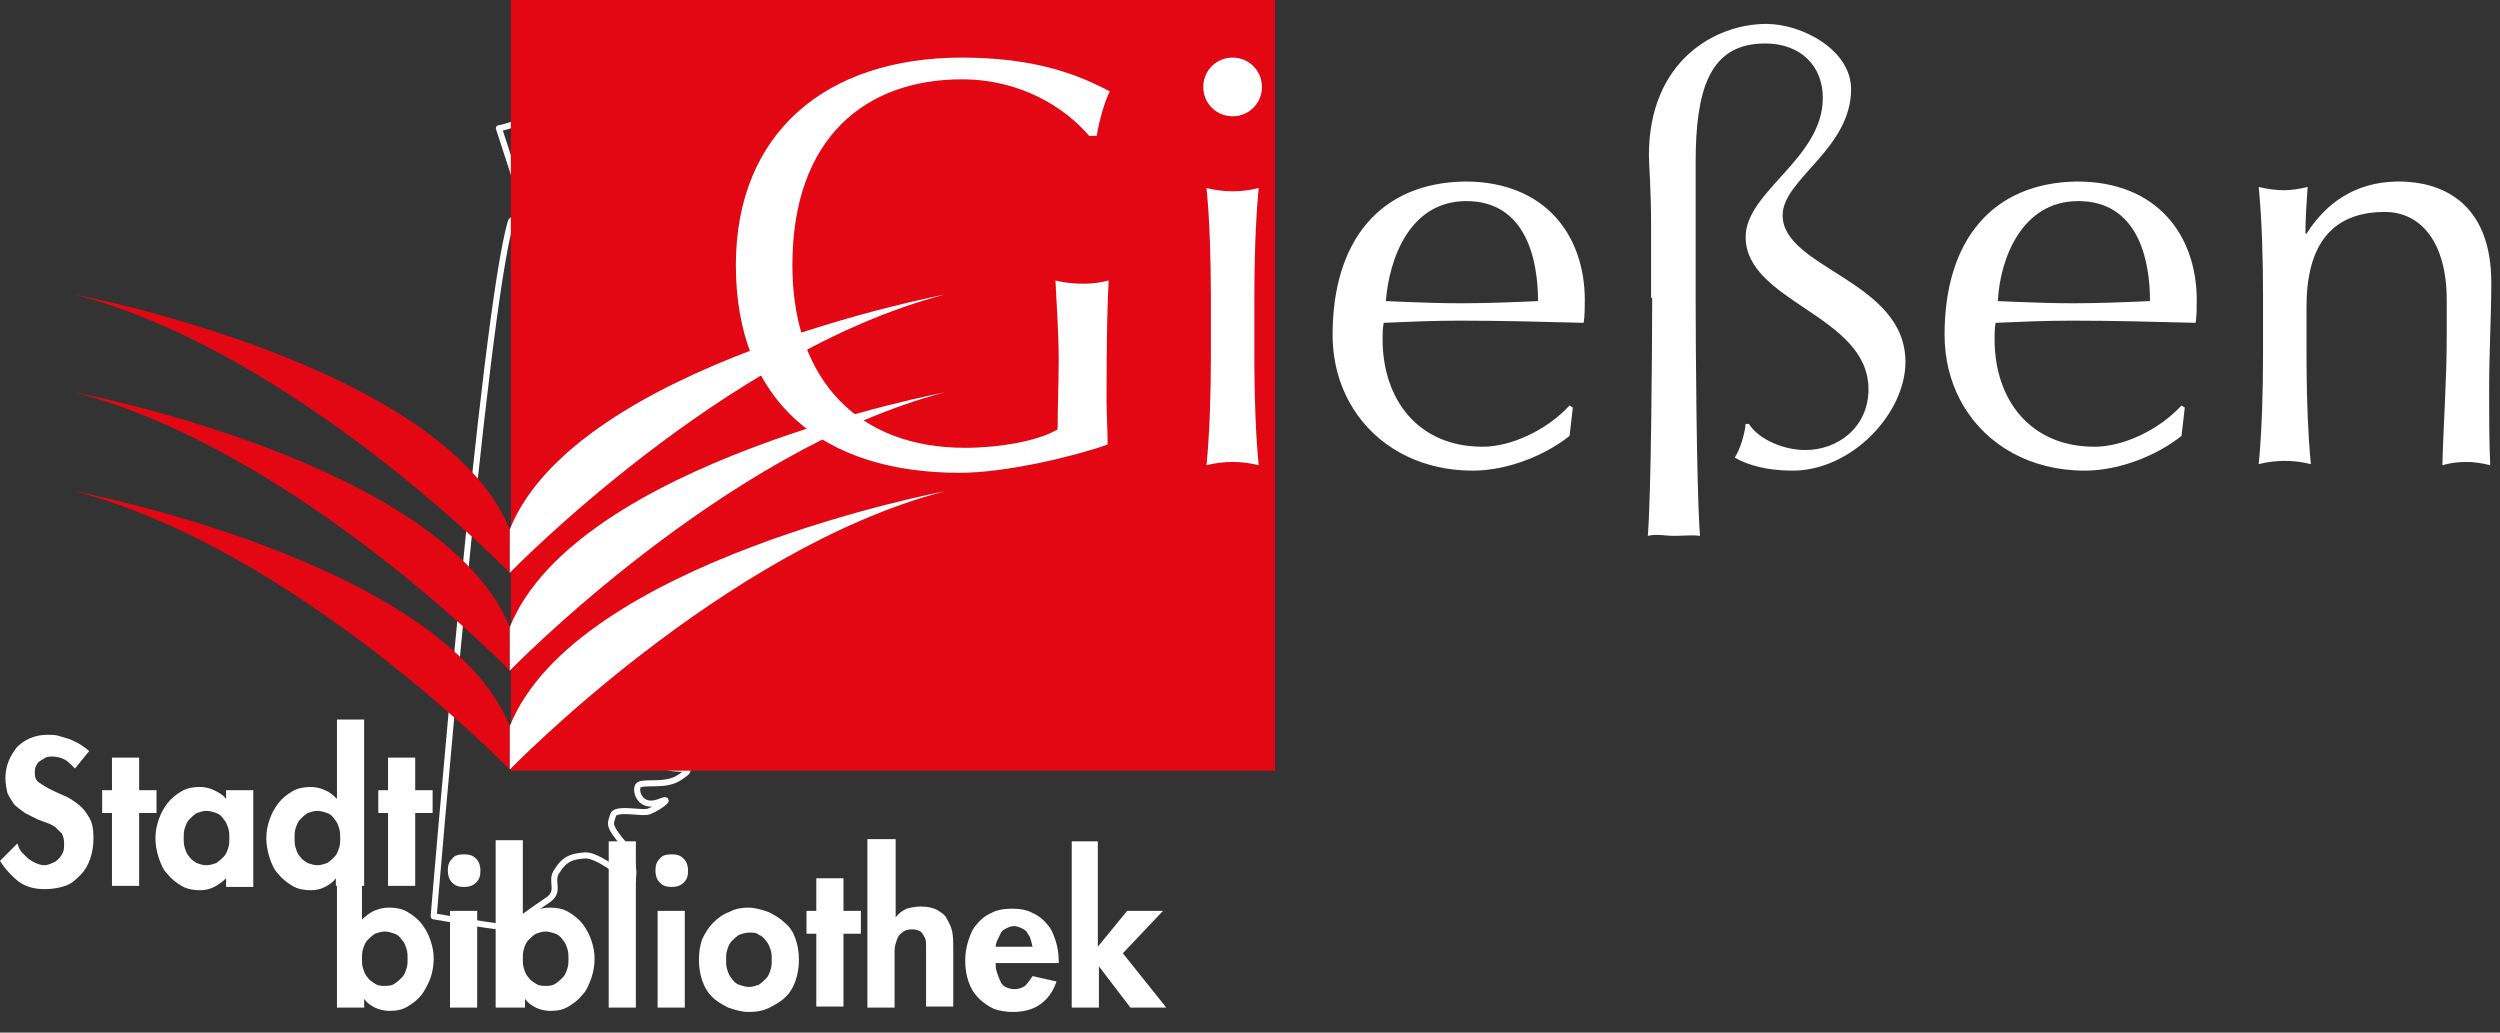 <?xml version="1.0" encoding="UTF-8"?>
<svg width="230px" height="95px" viewBox="0 0 230 95" xmlns="http://www.w3.org/2000/svg" xmlns:xlink="http://www.w3.org/1999/xlink" version="1.1">
 <rect x="0" y="0" width="230" height="95" fill="#333333" stroke="none"/>
 <!-- Generated by Pixelmator Pro 2.1.2 -->
 <path id="Pfad" d="M62.8 46 L65 42.4 68.8 44.3 C68.8 44.3 67.6 41.5 67.6 41.4 67.6 41.3 73.4 42.4 73.4 42.4 L71.7 40.3 C70.3 38.9 70.3 36.2 70.3 36.2 70.3 36.2 72.1 36.3 74 37.1 73.8 36.8 73.5 36.1 74.2 35.3 74.9 34.5 78 32.5 77.9 32.5 76.7 31.9 75.8 31 75.8 31 80.2 27.8 81.6 22.6 81.6 22.7 81.6 22.8 77.3 24.7 77.5 24.5 77.6 24.4 79.2 22.4 79.8 20.1 80.4 17.8 80.2 15.7 79.2 14.2 79.1 15.1 77 19.6 75.5 21.2 75.3 20.5 73.6 16.3 73.6 16.5 72.1 34.8 54.9 37 53.9 37 53 37 65.1 33.2 69.1 24 72.4 16.3 68.5 13.3 68.1 12.9 68 12.8 68.4 15.5 68.4 15.6 68.4 15.6 63 11.2 62.3 10.9 62.7 11.8 69 17.6 64.3 26.2 61.6 31.2 56.9 32.5 55.5 32.9 54.1 33.3 53.8 32.6 54 31.8 54.3 31 55.6 31.4 55.6 31.4 55.6 31.4 55.5 31.2 55.2 30.4 54.3 27.7 57.7 27.8 58.4 27.7 58.4 27.7 58.2 26.8 58 26.3 57.3 24.6 57.8 22.4 58.5 21.4 59 20.6 60.9 20.3 60.9 20.3 L59.6 19.6 C57.9 18.3 58.4 14.8 58.3 14.3 58.2 13.7 59.6 12.8 59.6 12.8 59.7 12.8 57.8 11.7 57.5 11.5 56.4 10.9 54.8 10.7 54.2 10.6 53.7 10.5 54 10.3 53.4 9.2 52.5 9.8 51.5 10.1 49.2 10.5 47.3 11.6 45.9 11.8 45.9 11.8 L47.3 16.1 C47.3 16.1 51.9 17.3 50 18.1 49.7 18.2 49.1 18.4 48.8 19.1 48.7 19.3 52.3 19.9 48.3 21 48.1 21 47.2 19.8 47 20.4 44.5 28.7 39.9 84.3 39.9 84.3 39.9 84.3 46.8 85.5 46.9 85.3 47 85.2 49.2 83.6 50.4 82.8 51.6 82 50.6 81.1 51.2 80.2 52 78.9 52.7 78.8 53.8 78.7 54.9 78.6 57.1 80.4 58.2 81.1 58.2 80.5 58.6 80 57.5 77.8 55.8 75.8 56.2 75.8 56.4 75 56.6 74.3 58.8 74.8 59.5 74.7 60.2 74.6 62.3 73.1 60.6 73.8 58.9 74.4 58.4 72.8 58.7 72.3 59 71.8 61.1 72.4 62.4 71.6 64.3 70.4 62.6 70.9 61.5 70.6 60.4 70.3 51.4 70.8 57.4 69.9 60.4 69.5 64.8 67.2 64.8 67.2 58.4 65.3 57.4 58.6 57.4 58.4 57.9 58.6 60.6 64 66 64.1 L59.4 52.2 C61.3 56.9 64 59.6 67.1 61.4 67.2 61.4 70.9 63.2 70.2 58.4 70.2 58.2 70 57.8 69.7 57.1" fill="none" stroke="#ffffff" stroke-width="0.558" stroke-opacity="1" stroke-linejoin="round" stroke-linecap="round"/>
 <path id="Pfad-1" d="M47 70.9 L47 -0 117.3 -0 117.3 70.9 47 70.9 Z M46.9 70.8 C46.9 70.8 27.2 50.501 6.9 45.201 6.9 45.201 40.7 51.6 46.9 66.8 L46.9 70.8 Z M46.9 61.701 C46.9 61.701 27.2 41.399 6.9 36.099 6.9 36.099 40.7 42.501 46.9 57.701 L46.9 61.701 Z M46.9 52.701 C46.9 52.701 27.2 32.399 6.9 27.099 6.9 27.099 40.7 33.501 46.9 48.701 L46.9 52.701 Z" fill="#e30613" fill-opacity="1" stroke="none"/>
 <path id="Pfad-2" d="M68.9 93.1 C68.2 93.1 67.6 92.9 67 92.7 66.4 92.4 65.9 92.1 65.5 91.7 65.1 91.3 64.8 90.8 64.6 90.2 64.4 89.6 64.301 88.999 64.301 88.299 64.301 87.599 64.4 87.001 64.6 86.401 64.9 85.801 65.2 85.301 65.6 84.901 66 84.501 66.5 84.101 67.1 83.901 67.6 83.601 68.301 83.5 68.801 83.5 69.501 83.5 70.099 83.701 70.699 83.901 71.299 84.201 71.799 84.501 72.199 84.901 72.699 85.301 72.999 85.801 73.199 86.401 73.399 87.001 73.5 87.599 73.5 88.299 73.5 88.999 73.399 89.6 73.199 90.2 72.999 90.8 72.701 91.3 72.301 91.7 71.901 92.1 71.401 92.4 70.801 92.7 70.201 93 69.6 93.1 68.9 93.1 Z M93.199 93.1 C92.599 93.1 91.9 92.999 91.4 92.799 90.8 92.499 90.4 92.199 90 91.799 89.6 91.399 89.3 90.899 89.1 90.299 88.9 89.699 88.801 89.101 88.801 88.401 88.801 87.701 88.9 87.1 89.1 86.5 89.3 85.9 89.5 85.4 89.9 85 90.2 84.6 90.699 84.2 91.199 84 91.699 83.7 92.4 83.6 93.1 83.6 93.8 83.6 94.5 83.7 95 84 95.5 84.2 96.001 84.6 96.301 85 96.701 85.4 96.9 85.9 97.1 86.5 97.3 87.1 97.4 87.701 97.4 88.401 L97.4 88.6 91.6 88.6 C91.6 88.8 91.599 89.101 91.699 89.401 91.799 89.701 91.9 90 92 90.2 92.1 90.5 92.3 90.699 92.5 90.799 92.7 90.899 93.001 91 93.301 91 93.701 91 94.001 90.9 94.301 90.7 94.601 90.4 94.8 90.099 95 89.799 L97.199 90.299 C96.899 91.199 96.399 91.901 95.699 92.401 94.999 92.901 94.099 93.1 93.199 93.1 Z M35.801 93 C35.401 93 34.9 92.9 34.5 92.7 34.1 92.5 33.8 92.301 33.5 91.901 L33.5 92.7 31 92.7 31 81.5 30.9 81.5 30.9 80.799 C30.7 81.099 30.3 81.4 29.9 81.6 29.5 81.8 29.1 81.901 28.6 81.901 28 81.901 27.4 81.8 26.9 81.5 26.4 81.2 25.9 80.801 25.6 80.401 25.2 80.001 25.001 79.501 24.801 78.901 24.601 78.301 24.5 77.7 24.5 77.1 24.5 76.5 24.601 76.001 24.801 75.401 25.001 74.801 25.3 74.301 25.6 73.901 26 73.401 26.4 73.099 26.9 72.799 27.4 72.499 28 72.401 28.6 72.401 29 72.401 29.5 72.5 29.9 72.7 30.4 72.9 30.7 73.2 31 73.5 L31 66.2 33.5 66.2 33.5 81.5 33.301 81.5 33.301 84.6 C33.601 84.3 34 83.999 34.4 83.799 34.9 83.599 35.301 83.5 35.801 83.5 36.401 83.5 37 83.601 37.5 83.901 38 84.201 38.501 84.6 38.801 85 39.101 85.4 39.4 85.9 39.6 86.5 39.8 87.1 39.9 87.6 39.9 88.2 39.9 88.8 39.8 89.4 39.6 90 39.4 90.5 39.101 91.1 38.801 91.5 38.401 92 38 92.3 37.5 92.6 37 92.9 36.501 93 35.801 93 Z M50.6 93 C50.2 93 49.701 92.9 49.301 92.7 48.901 92.5 48.601 92.301 48.301 91.901 L48.301 92.7 45.801 92.7 45.6 92.7 45.6 77.299 48.1 77.299 48.1 84.6 C48.4 84.3 48.799 83.999 49.199 83.799 49.699 83.599 50.1 83.5 50.6 83.5 51.2 83.5 51.801 83.601 52.301 83.901 52.801 84.201 53.3 84.6 53.6 85 53.9 85.4 54.2 85.9 54.4 86.5 54.6 87.1 54.699 87.6 54.699 88.2 54.699 88.8 54.6 89.4 54.4 90 54.2 90.5 54 91.1 53.6 91.5 53.2 92 52.801 92.3 52.301 92.6 51.801 92.9 51.3 93 50.6 93 Z M41.4 92.7 L41.4 83.799 43.9 83.799 43.9 92.7 41.4 92.7 Z M56 92.7 L56 77.401 58.5 77.401 58.5 92.7 56 92.7 Z M60.5 92.7 L60.5 83.799 63 83.799 63 92.7 60.5 92.7 Z M79.801 92.7 L79.801 77.401 79.801 77.2 82.4 77.2 82.4 84.401 C82.7 84.001 83 83.8 83.4 83.6 83.8 83.5 84.199 83.401 84.699 83.401 85.299 83.401 85.799 83.5 86.199 83.7 86.499 83.9 86.9 84.1 87.1 84.5 87.3 84.9 87.5 85.2 87.6 85.7 87.7 86.2 87.699 86.7 87.699 87.2 L87.699 92.6 85.199 92.6 85.199 87.901 85.199 87.1 C85.199 86.8 85.2 86.499 85.1 86.299 85 86.099 84.899 85.9 84.699 85.7 84.499 85.6 84.3 85.5 83.9 85.5 83.5 85.5 83.2 85.599 83 85.799 82.7 85.999 82.6 86.2 82.5 86.5 82.4 86.8 82.301 87.101 82.301 87.401 82.301 87.701 82.301 87.999 82.301 88.299 L82.301 92.7 79.801 92.7 Z M98.6 92.7 L98.6 77.401 101 77.401 101 87.1 103.699 83.799 107 83.799 103.301 87.7 107.301 92.7 104 92.7 101.1 88.901 101.1 92.7 98.6 92.7 Z M75.1 92.6 L75.1 85.901 74.199 85.901 74.199 83.799 75.1 83.799 75.1 80.799 77.6 80.799 77.6 83.799 79.199 83.799 79.199 85.901 77.6 85.901 77.6 92.6 75.1 92.6 Z M68.9 90.799 C69.2 90.799 69.501 90.7 69.801 90.6 70.101 90.4 70.3 90.2 70.5 90 70.7 89.8 70.8 89.5 70.9 89.2 71 88.9 71 88.599 71 88.299 71 87.999 71 87.701 70.9 87.401 70.8 87.101 70.7 86.8 70.5 86.6 70.3 86.3 70.101 86.1 69.801 86 69.601 85.8 69.3 85.799 68.9 85.799 68.6 85.799 68.3 85.9 68 86 67.7 86.2 67.501 86.4 67.301 86.6 67.101 86.8 67 87.101 66.9 87.401 66.8 87.701 66.801 87.999 66.801 88.299 66.801 88.599 66.8 88.9 66.9 89.2 67 89.5 67.101 89.8 67.301 90 67.501 90.3 67.7 90.5 68 90.6 68.3 90.7 68.6 90.799 68.9 90.799 Z M35.4 90.7 C35.7 90.7 36.001 90.7 36.301 90.5 36.601 90.3 36.8 90.101 37 89.901 37.2 89.701 37.3 89.4 37.4 89.1 37.5 88.8 37.5 88.5 37.5 88.2 37.5 87.9 37.5 87.599 37.4 87.299 37.3 86.999 37.2 86.7 37 86.5 36.8 86.2 36.601 86.001 36.301 85.901 36.001 85.801 35.7 85.7 35.4 85.7 35.1 85.7 34.8 85.801 34.5 85.901 34.2 86.101 34.001 86.3 33.801 86.5 33.601 86.7 33.5 86.999 33.4 87.299 33.3 87.599 33.301 87.9 33.301 88.2 33.301 88.5 33.3 88.8 33.4 89.1 33.5 89.4 33.601 89.701 33.801 89.901 34.001 90.201 34.2 90.3 34.5 90.5 34.8 90.7 35.1 90.7 35.4 90.7 Z M50.199 90.7 C50.499 90.7 50.8 90.7 51.1 90.5 51.4 90.3 51.601 90.101 51.801 89.901 52.001 89.701 52.099 89.4 52.199 89.1 52.299 88.8 52.301 88.5 52.301 88.2 52.301 87.9 52.299 87.599 52.199 87.299 52.099 86.999 52.001 86.7 51.801 86.5 51.601 86.2 51.4 86.001 51.1 85.901 50.8 85.801 50.499 85.7 50.199 85.7 49.899 85.7 49.601 85.801 49.301 85.901 49.001 86.101 48.8 86.3 48.6 86.5 48.4 86.7 48.299 86.999 48.199 87.299 48.099 87.599 48.1 87.9 48.1 88.2 48.1 88.5 48.099 88.8 48.199 89.1 48.299 89.4 48.4 89.701 48.6 89.901 48.8 90.201 49.001 90.3 49.301 90.5 49.601 90.7 49.899 90.7 50.199 90.7 Z M91.6 87.1 L95 87.1 C94.9 86.8 94.901 86.601 94.801 86.401 94.801 86.201 94.6 85.999 94.5 85.799 94.4 85.599 94.2 85.501 94 85.401 93.8 85.301 93.501 85.2 93.301 85.2 93.001 85.2 92.8 85.301 92.6 85.401 92.4 85.501 92.2 85.599 92.1 85.799 92 85.999 91.901 86.201 91.801 86.401 91.701 86.601 91.6 86.9 91.6 87.1 Z M18.4 81.901 C17.8 81.901 17.199 81.8 16.699 81.5 16.199 81.2 15.7 80.801 15.4 80.401 15 80.001 14.8 79.501 14.6 78.901 14.4 78.301 14.301 77.7 14.301 77.1 14.301 76.5 14.4 76.001 14.6 75.401 14.8 74.801 15.1 74.301 15.4 73.901 15.8 73.401 16.199 73.099 16.699 72.799 17.199 72.499 17.8 72.401 18.4 72.401 18.8 72.401 19.299 72.5 19.699 72.7 20.099 72.9 20.501 73.1 20.801 73.5 L20.801 72.7 23.301 72.7 23.301 81.6 20.801 81.6 20.801 80.799 C20.501 81.099 20.099 81.4 19.699 81.6 19.299 81.8 18.9 81.901 18.4 81.901 Z M4.1 81.799 C3.2 81.799 2.399 81.6 1.699 81.1 1.099 80.6 0.5 80 -0 79.2 L1.6 77.6 C1.7 77.9 1.8 78.201 2 78.401 2.2 78.601 2.4 78.8 2.6 79 2.8 79.1 3.001 79.301 3.301 79.401 3.501 79.501 3.8 79.6 4.1 79.6 4.3 79.6 4.601 79.501 4.801 79.401 5.101 79.301 5.2 79.2 5.4 79 5.6 78.8 5.701 78.601 5.801 78.401 5.901 78.101 5.9 77.9 5.9 77.6 5.9 77.2 5.799 76.9 5.699 76.7 L5.1 76.1 C4.8 75.9 4.601 75.8 4.301 75.7 4.001 75.6 3.8 75.501 3.5 75.401 3.1 75.201 2.701 74.999 2.301 74.799 1.901 74.499 1.601 74.3 1.301 74 1.101 73.7 0.899 73.4 0.699 73 0.599 72.6 0.5 72.1 0.5 71.6 0.5 71 0.601 70.5 0.801 70 1.001 69.5 1.3 69.099 1.5 68.799 1.9 68.399 2.301 68.101 2.801 67.901 3.301 67.701 3.8 67.6 4.4 67.6 4.7 67.6 5.1 67.6 5.4 67.7 5.7 67.8 6.1 67.9 6.4 68 6.8 68.2 7.1 68.3 7.4 68.5 7.7 68.7 7.999 68.9 8.199 69.1 L6.9 70.7 C6.6 70.4 6.3 70.101 6 69.901 5.6 69.701 5.201 69.6 4.801 69.6 4.601 69.6 4.399 69.6 4.199 69.7 3.999 69.8 3.899 69.9 3.699 70 3.499 70.1 3.401 70.3 3.301 70.5 3.201 70.7 3.199 70.9 3.199 71.1 3.199 71.5 3.3 71.8 3.6 72 3.9 72.2 4.2 72.4 4.6 72.6 5 72.8 5.4 73 5.9 73.2 6.4 73.4 6.799 73.7 7.199 74 7.599 74.3 7.899 74.7 8.199 75.2 8.499 75.7 8.6 76.3 8.6 77.1 8.6 77.8 8.501 78.4 8.301 79 8.101 79.6 7.8 80.1 7.4 80.5 7 80.9 6.6 81.3 6 81.5 5.4 81.7 4.8 81.799 4.1 81.799 Z M42.699 81.6 C42.199 81.6 41.9 81.5 41.6 81.2 41.3 80.9 41.199 80.5 41.199 80.1 41.199 79.6 41.3 79.3 41.6 79 41.8 78.7 42.199 78.6 42.699 78.6 43.199 78.6 43.501 78.7 43.801 79 44.101 79.3 44.199 79.7 44.199 80.1 44.199 80.6 44.101 80.9 43.801 81.2 43.501 81.5 43.099 81.6 42.699 81.6 Z M61.801 81.6 C61.301 81.6 60.999 81.5 60.699 81.2 60.399 80.9 60.301 80.5 60.301 80.1 60.301 79.6 60.399 79.3 60.699 79 60.899 78.7 61.301 78.6 61.801 78.6 62.301 78.6 62.6 78.7 62.9 79 63.2 79.3 63.301 79.7 63.301 80.1 63.301 80.6 63.2 80.9 62.9 81.2 62.6 81.5 62.201 81.6 61.801 81.6 Z M10.301 81.5 L10.301 74.799 9.4 74.799 9.4 72.7 10.301 72.7 10.301 69.7 12.801 69.7 12.801 72.7 14.4 72.7 14.4 74.799 12.801 74.799 12.801 81.5 10.301 81.5 Z M35.699 81.5 L35.699 74.799 34.801 74.799 34.801 72.7 35.699 72.7 35.699 69.7 38.199 69.7 38.199 72.7 39.801 72.7 39.801 74.799 38.199 74.799 38.199 81.5 35.699 81.5 Z M19 79.6 C19.3 79.6 19.6 79.501 19.9 79.401 20.2 79.201 20.4 78.999 20.6 78.799 20.8 78.599 20.9 78.3 21 78 21.1 77.7 21.1 77.4 21.1 77.1 21.1 76.8 21.1 76.5 21 76.2 20.9 75.9 20.8 75.601 20.6 75.401 20.4 75.101 20.2 74.899 19.9 74.799 19.6 74.699 19.3 74.6 19 74.6 18.7 74.6 18.4 74.699 18.1 74.799 17.8 74.999 17.6 75.201 17.4 75.401 17.2 75.601 17.1 75.9 17 76.2 16.9 76.5 16.9 76.8 16.9 77.1 16.9 77.4 16.9 77.7 17 78 17.1 78.3 17.2 78.599 17.4 78.799 17.6 79.099 17.8 79.201 18.1 79.401 18.4 79.501 18.6 79.6 19 79.6 Z M29.199 79.6 C29.499 79.6 29.8 79.501 30.1 79.401 30.4 79.201 30.601 78.999 30.801 78.799 31.001 78.599 31.099 78.3 31.199 78 31.299 77.7 31.301 77.4 31.301 77.1 31.301 76.8 31.299 76.5 31.199 76.2 31.099 75.9 31.001 75.601 30.801 75.401 30.601 75.101 30.4 74.899 30.1 74.799 29.8 74.699 29.499 74.6 29.199 74.6 28.899 74.6 28.601 74.699 28.301 74.799 28.001 74.999 27.8 75.201 27.6 75.401 27.4 75.601 27.299 75.9 27.199 76.2 27.099 76.5 27.1 76.8 27.1 77.1 27.1 77.4 27.099 77.7 27.199 78 27.299 78.3 27.4 78.599 27.6 78.799 27.8 79.099 28.001 79.201 28.301 79.401 28.601 79.501 28.899 79.6 29.199 79.6 Z M151.6 49.299 C151.9 45.699 152 32.301 152 27.401 L151.9 27.401 151.9 20.7 C151.9 17.4 151.699 15.099 151.699 14.299 151.699 5.599 157.8 2.2 162.5 2.2 165.8 2.2 170.301 4.6 170.301 8.2 170.301 13.7 164 16.499 164 19.799 164 24.699 175.301 25.799 175.301 33.299 175.301 37.999 170.4 43.299 164.9 43.299 162.6 43.299 160.8 42.8 159.6 42.1 160.1 41.3 160.5 40 160.6 39 L160.9 39 C160.95 39.082 161.006 39.161 161.066 39.241 161.975 40.433 164.037 41.401 166.1 41.401 169.1 41.401 171.9 39.299 171.9 35.799 171.9 28.999 160.6 27.799 160.6 21.799 160.6 17.599 167.699 14.6 167.699 9 167.699 6.1 165.7 4 162.4 4 162.247 4 162.098 4.003 161.951 4.01 161.805 4.018 161.662 4.031 161.521 4.045 157.319 4.489 156 8.245 156 14.901 L156 27.401 C156 31.995 156.088 44.058 156.346 48.514 156.363 48.811 156.382 49.074 156.4 49.299 155.6 49.199 154.8 49.299 154 49.299 153.2 49.299 152.4 49.099 151.6 49.299 Z M88.301 43.5 C75.601 43.5 67.699 36.901 67.699 24.401 67.699 12.301 75.9 5.299 88.5 5.299 88.725 5.299 88.947 5.302 89.166 5.305 89.822 5.315 90.448 5.34 91.049 5.379 96.653 5.742 99.912 7.263 102.1 8.401 101.6 9.401 101.1 11.2 100.9 12.5 L100.199 12.5 C97.999 9.9 93.9 7.299 88.5 7.299 79.7 7.299 72.9 12.601 72.9 24.401 72.9 24.563 72.901 24.725 72.904 24.885 73.085 34.999 78.957 41.2 88.801 41.2 91.801 41.2 95.501 40.6 97.301 39.5 97.301 37.4 97.4 35.3 97.4 33.1 97.4 30.6 97.2 27.999 97.1 25.799 97.187 25.824 97.279 25.848 97.375 25.87 98.048 26.023 98.912 26.1 99.699 26.1 100.499 26.1 101.3 25.999 102 25.799 101.9 27.399 101.801 30.8 101.801 36.6 101.801 38 101.9 39.501 101.9 40.901 98.8 42.001 92.501 43.5 88.301 43.5 Z M135.5 43.299 C130.988 43.299 127.286 41.397 125.023 38.364 124.904 38.204 124.789 38.041 124.678 37.875 123.345 35.886 122.6 33.462 122.6 30.799 122.6 22.099 127.001 16.8 134.801 16.7 142.201 16.7 145.801 21.7 145.801 27.6 145.801 28.3 145.799 29 145.699 29.7 141.899 29.6 138.101 29.5 134.301 29.5 131.901 29.5 129.601 29.6 127.301 29.7 127.201 30.2 127.199 30.7 127.199 31.2 127.199 36.8 130.5 41.1 136.4 41.1 139.025 41.1 142.089 39.605 144.027 37.688 144.157 37.56 144.282 37.43 144.4 37.299 L144.699 37.5 144.4 40.1 C142.3 41.8 138.8 43.299 135.5 43.299 Z M191.801 43.299 C186.813 43.299 182.815 40.975 180.656 37.37 180.553 37.198 180.456 37.023 180.361 36.846 179.418 35.072 178.9 33.018 178.9 30.799 178.9 22.099 183.3 16.8 191.1 16.7 198.5 16.7 202.1 21.7 202.1 27.6 202.1 28.3 202.1 29 202 29.7 198.2 29.6 194.4 29.5 190.6 29.5 188.2 29.5 185.9 29.6 183.6 29.7 183.5 30.2 183.5 30.7 183.5 31.2 183.5 36.8 186.799 41.1 192.699 41.1 195.324 41.1 198.39 39.605 200.328 37.688 200.457 37.56 200.58 37.43 200.699 37.299 L201 37.5 200.699 40.1 C198.599 41.8 195.101 43.299 191.801 43.299 Z M111 42.799 C111.3 39.699 111.4 35.999 111.4 32.799 L111.4 27.299 C111.4 24.099 111.3 20.299 111 17.299 111.8 17.499 112.6 17.6 113.4 17.6 114.2 17.6 115.001 17.499 115.801 17.299 115.501 20.399 115.4 24.099 115.4 27.299 L115.4 32.799 C115.4 33.199 115.401 33.61 115.404 34.026 115.428 36.938 115.538 40.174 115.801 42.799 115.001 42.599 114.2 42.5 113.4 42.5 112.6 42.5 111.8 42.599 111 42.799 Z M224.699 42.799 C224.799 38.899 225.1 35.001 225.1 30.901 L225.1 27.6 C225.1 22.4 222.8 19.5 219.4 19.5 214.4 19.5 212.199 22.7 212.199 28.2 L212.199 32.7 C212.199 33.1 212.202 33.51 212.205 33.926 212.228 36.838 212.337 40.075 212.6 42.7 211.8 42.5 210.999 42.401 210.199 42.401 209.399 42.401 208.601 42.5 207.801 42.7 208.101 39.6 208.199 35.9 208.199 32.7 L208.199 27.2 C208.199 24 208.101 20.2 207.801 17.2 208.601 17.4 209.399 17.5 210.199 17.5 210.699 17.5 211.501 17.4 212.301 17.2 212.201 18.7 212.1 20.1 212.1 21.5 L212.199 21.5 C214.04 18.594 216.727 16.814 220.348 16.705 220.464 16.702 220.58 16.7 220.699 16.7 220.821 16.7 220.945 16.702 221.068 16.705 221.191 16.709 221.314 16.715 221.438 16.723 225.156 16.959 229.199 19.063 229.199 26 229.199 29.1 229 32.301 229 35.901 229 38.301 229 40.499 229.1 42.799 228.3 42.599 227.6 42.5 226.9 42.5 226.1 42.5 225.399 42.599 224.699 42.799 Z M134.4 27.901 C136.8 27.901 139.3 27.8 141.5 27.7 141.5 23.9 140.4 18.5 134.9 18.5 129.7 18.5 127.8 23.8 127.5 27.7 128.05 27.725 128.619 27.75 129.197 27.774 130.932 27.844 132.75 27.901 134.4 27.901 Z M190.699 27.901 C193.099 27.901 195.601 27.8 197.801 27.7 197.801 23.9 196.699 18.5 191.199 18.5 185.999 18.5 184.001 23.8 183.801 27.7 184.351 27.725 184.918 27.75 185.496 27.774 187.23 27.844 189.049 27.901 190.699 27.901 Z M113.4 10.7 C111.9 10.7 110.699 9.5 110.699 8 110.699 6.594 111.755 5.45 113.123 5.313 113.214 5.304 113.307 5.299 113.4 5.299 114.9 5.299 116.1 6.5 116.1 8 116.1 9.5 114.9 10.7 113.4 10.7 Z" fill="#ffffff" fill-opacity="1" stroke="none"/>
 <path id="Pfad-3" d="M46.9 70.8 L46.9 66.8 C53 51.6 86.9 45.2 86.9 45.2 66.6 50.5 46.9 70.8 46.9 70.8 Z M46.9 61.7 L46.9 57.7 C53 42.5 86.9 36.101 86.9 36.101 66.6 41.401 46.9 61.7 46.9 61.7 Z M46.9 52.7 L46.9 48.7 C53 33.5 86.9 27.101 86.9 27.101 66.6 32.401 46.9 52.7 46.9 52.7 Z" fill="#ffffff" fill-opacity="1" stroke="none"/>
</svg>
